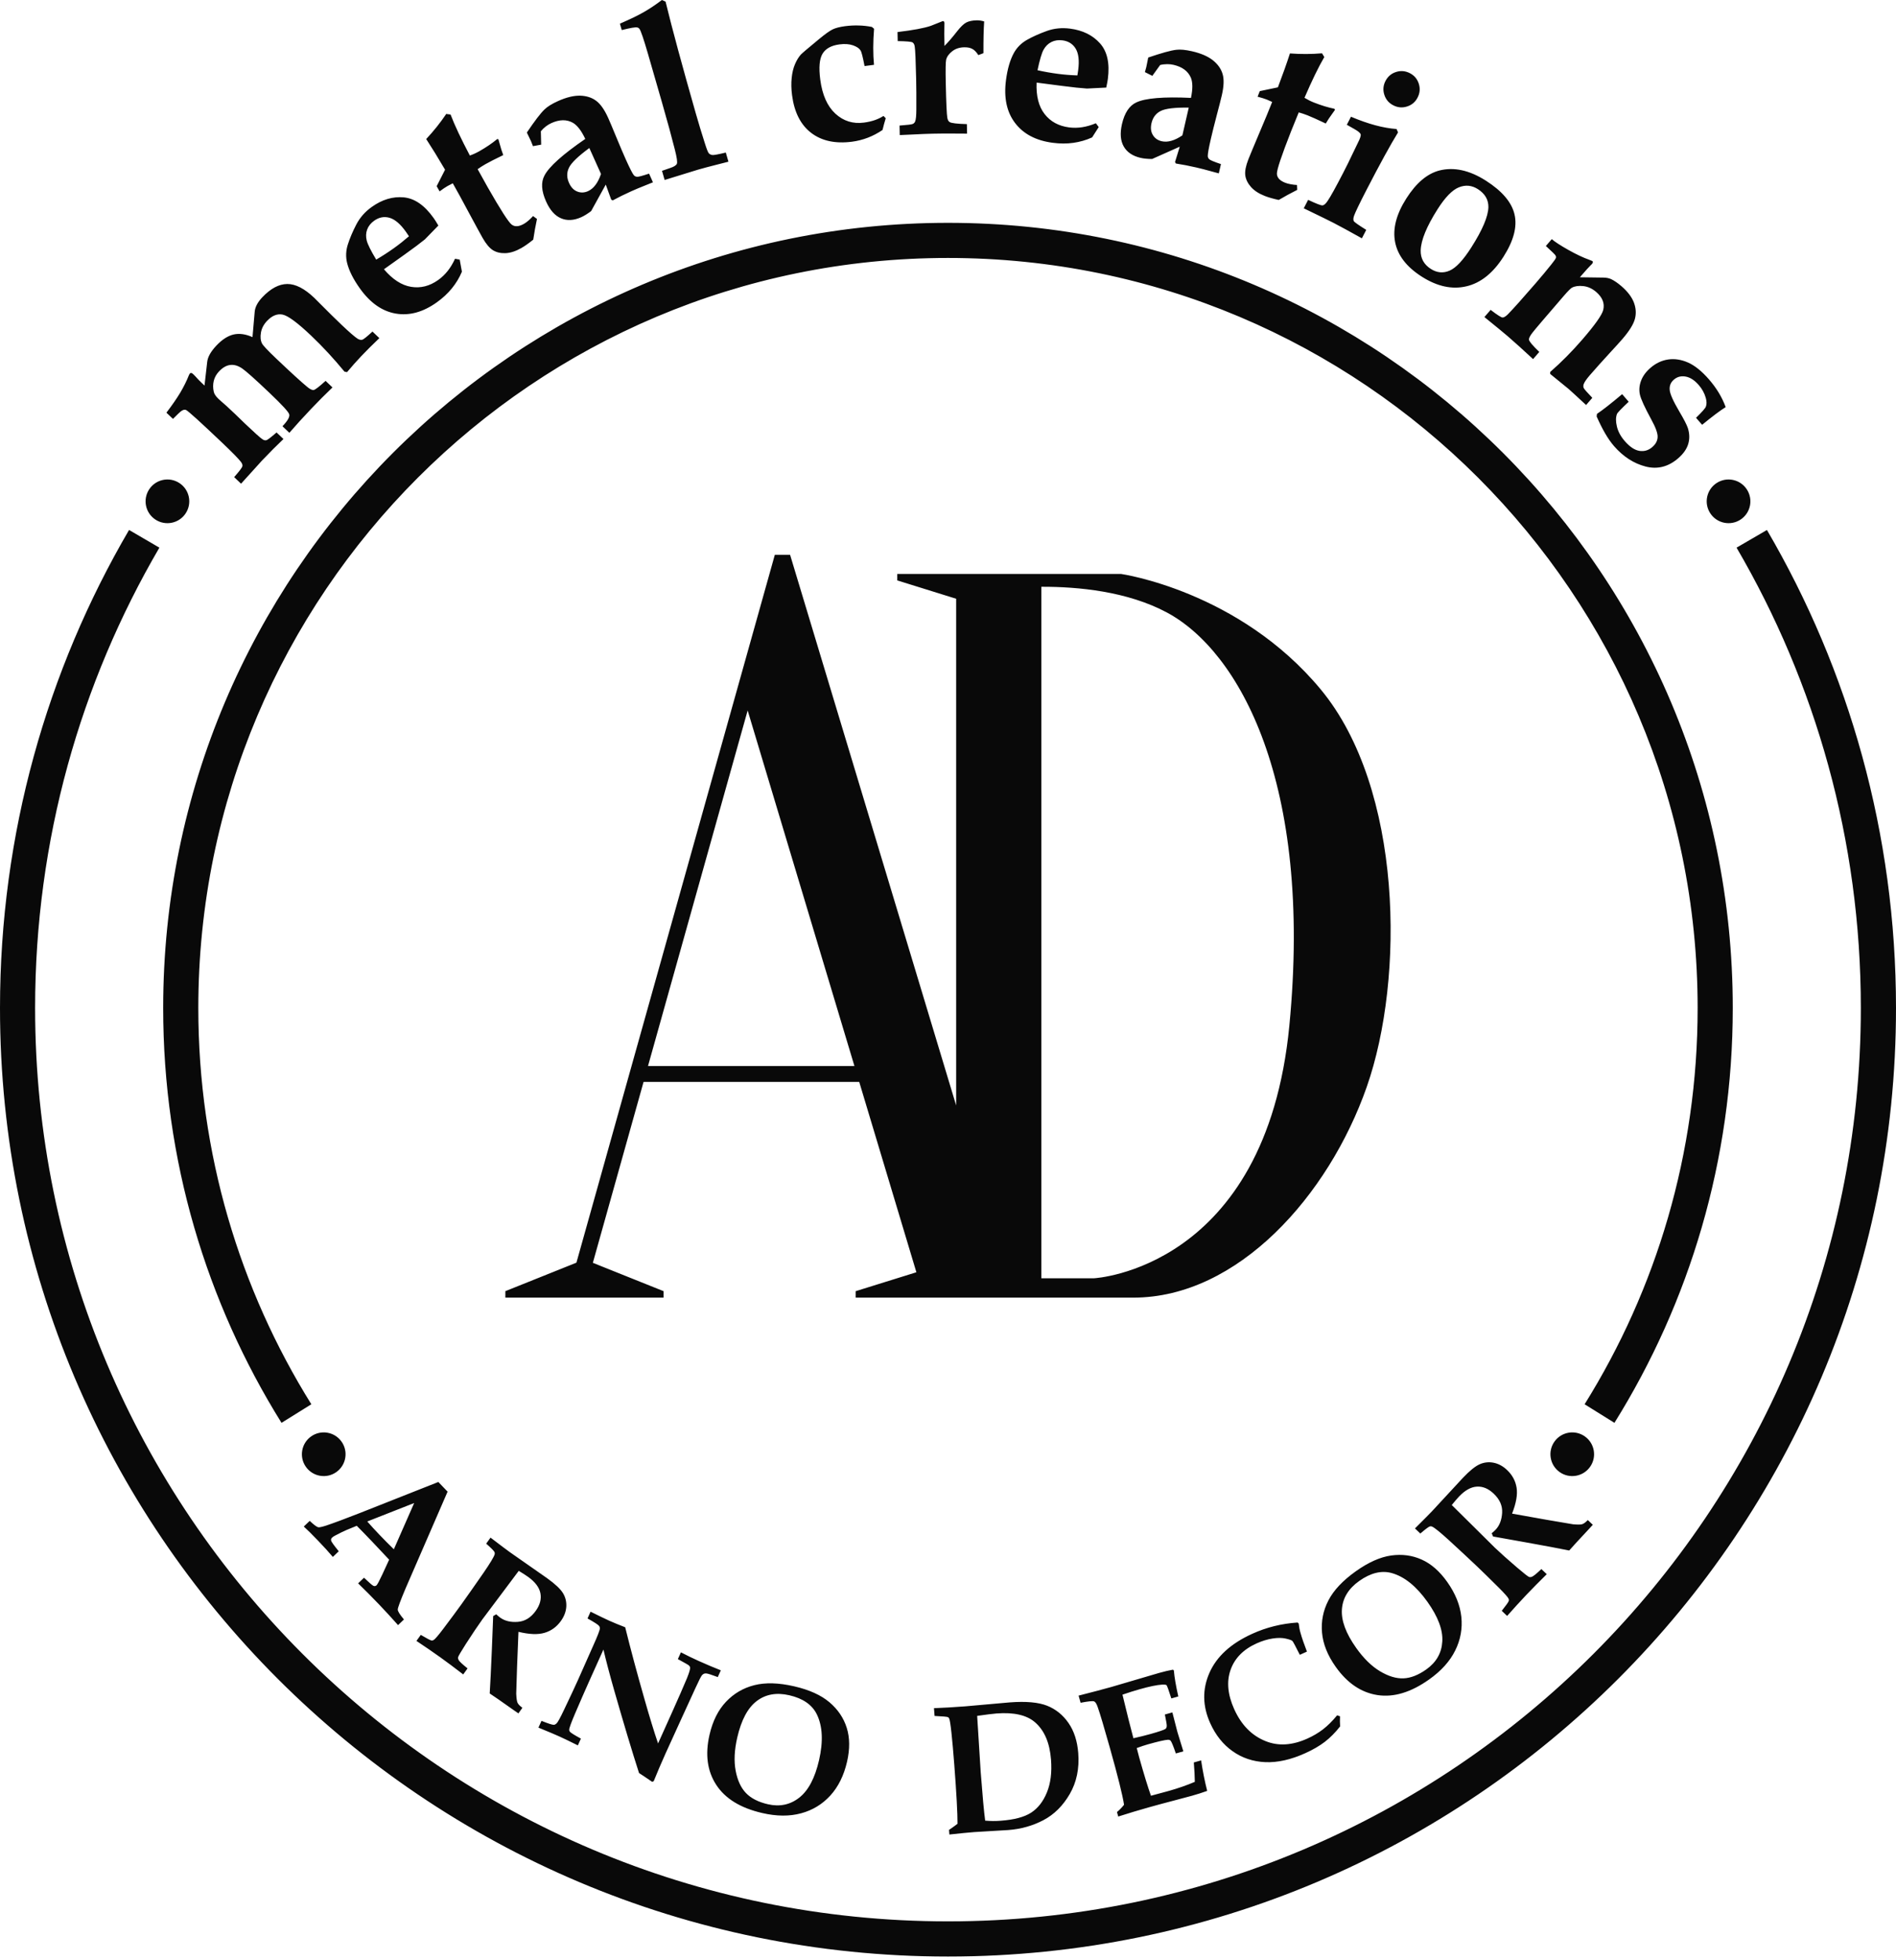 <?xml version="1.0" encoding="UTF-8"?> <svg xmlns="http://www.w3.org/2000/svg" width="423" height="437" viewBox="0 0 423 437" fill="none"> <path fill-rule="evenodd" clip-rule="evenodd" d="M76.188 321.44C74.624 319.251 71.583 318.742 69.394 320.307C67.206 321.871 66.697 324.911 68.261 327.1C69.826 329.289 72.866 329.798 75.055 328.233C77.244 326.669 77.752 323.623 76.188 321.44ZM190.622 237.701H144.571L166.803 158.418L190.622 237.701ZM232.339 285.029H244.102C244.102 285.029 282.398 283.028 287.655 228.708C292.912 174.387 276.389 145.201 260.37 136.594C251.526 131.841 240.465 130.812 232.334 130.84V285.029H232.339ZM230.587 127.982H250.111C250.111 127.982 276.395 131.713 294.664 153.736C312.933 175.758 313.436 218.067 304.929 242.344C296.416 266.622 276.146 289.346 252.864 289.346H236.33H213.617H200.174H190.904V287.909L204.447 283.691L191.694 241.244H143.581L132.266 281.585L148.037 287.904V289.341H130.392H112.748V287.904L128.601 281.552L172.862 123.72H176.272L213.319 246.496V133.51L200.179 129.42V127.982H222.893H230.587ZM41.441 114.439C42.906 112.184 42.265 109.166 40.004 107.701C37.748 106.236 34.73 106.878 33.266 109.138C31.801 111.394 32.442 114.412 34.703 115.877C36.964 117.336 39.982 116.695 41.441 114.439ZM381.553 114.439C380.089 112.184 380.73 109.166 382.991 107.701C385.246 106.236 388.264 106.878 389.729 109.138C391.194 111.394 390.553 114.412 388.292 115.877C386.036 117.336 383.018 116.695 381.553 114.439ZM346.807 321.44C348.371 319.251 351.411 318.742 353.6 320.307C355.789 321.871 356.298 324.911 354.733 327.1C353.169 329.289 350.129 329.798 347.94 328.233C345.751 326.669 345.248 323.623 346.807 321.44ZM69.096 339.129C70.019 339.991 70.649 340.472 70.992 340.549C71.224 340.604 71.816 340.477 72.755 340.179C74.591 339.56 77.072 338.637 80.201 337.409L97.796 330.456L99.858 332.611L90.477 354.208C89.316 356.961 88.741 358.52 88.741 358.901C88.741 359.282 89.2 360.018 90.123 361.112L88.808 362.372C87.348 360.725 85.939 359.194 84.59 357.784C82.976 356.098 81.412 354.523 79.897 353.058L81.213 351.798C82.373 352.909 83.07 353.523 83.33 353.622C83.584 353.727 83.811 353.677 84.021 353.478C84.203 353.301 84.629 352.505 85.292 351.085L86.818 347.779C85.684 346.552 84.413 345.203 82.993 343.716C81.76 342.423 80.621 341.257 79.593 340.223L77.332 341.152C76.719 341.406 75.845 341.832 74.718 342.429C74.463 342.561 74.253 342.699 74.088 342.86C73.866 343.07 73.805 343.313 73.894 343.589C73.988 343.866 74.546 344.64 75.574 345.905L74.259 347.166C73.408 346.154 72.302 344.944 70.942 343.523C69.649 342.174 68.593 341.13 67.775 340.389L69.096 339.129ZM92.401 335.149L81.937 339.261C82.755 340.195 83.672 341.196 84.712 342.279C85.79 343.407 86.84 344.463 87.868 345.458L92.401 335.149ZM92.909 365.894L93.877 364.55C95.231 365.352 96.027 365.766 96.287 365.805C96.452 365.822 96.613 365.783 96.767 365.678C97.066 365.496 97.785 364.666 98.912 363.174C100.653 360.863 102.008 359.034 102.975 357.685C104.285 355.855 105.921 353.528 107.895 350.681C109.354 348.553 110.172 347.199 110.355 346.602C110.41 346.431 110.399 346.254 110.327 346.088C110.233 345.85 109.614 345.22 108.47 344.203L109.437 342.86C111.654 344.551 113.091 345.635 113.749 346.104L122.057 351.908C123.837 353.185 125.014 354.291 125.589 355.22C126.158 356.143 126.407 357.165 126.341 358.265C126.269 359.371 125.865 360.432 125.13 361.455C124.19 362.765 122.985 363.644 121.515 364.08C120.045 364.528 118.099 364.456 115.667 363.865L115.357 371.659L115.169 377.662C115.219 378.696 115.313 379.376 115.468 379.696C115.617 380.017 115.982 380.387 116.546 380.807L115.656 382.051L114.677 381.377C111.886 379.398 110.084 378.148 109.255 377.612C109.393 375.407 109.553 372.173 109.73 367.917L110.028 360.349C110.261 360.239 110.476 360.101 110.692 359.951C111.095 360.311 111.405 360.565 111.62 360.72C112.643 361.449 113.936 361.764 115.517 361.643C117.098 361.532 118.436 360.714 119.525 359.188C120.476 357.862 120.818 356.552 120.564 355.253C120.304 353.954 119.392 352.743 117.828 351.621C117.33 351.262 116.634 350.814 115.733 350.272L112.146 355.059L107.591 361.129C106.59 362.527 105.369 364.346 103.915 366.601C102.831 368.304 102.257 369.282 102.201 369.536C102.163 369.73 102.201 369.929 102.312 370.139C102.444 370.437 103.119 371.062 104.313 372.024L103.345 373.367C101.433 371.891 99.714 370.609 98.199 369.525C96.569 368.364 94.816 367.154 92.909 365.894ZM120.127 385.229L120.807 383.72C122.327 384.328 123.245 384.621 123.566 384.605C123.781 384.583 123.975 384.478 124.163 384.301C124.428 384.063 124.986 383.057 125.821 381.288C127.219 378.364 128.253 376.142 128.933 374.638L132.416 366.795C133.344 364.727 133.82 363.5 133.825 363.119C133.836 362.903 133.781 362.715 133.659 362.56C133.482 362.301 132.62 361.742 131.078 360.885L131.758 359.376C133.637 360.311 135.041 360.99 135.959 361.4C136.976 361.858 138.153 362.339 139.48 362.848C140.69 367.74 142.133 373.118 143.808 378.961C144.919 382.869 145.92 386.125 146.815 388.756L150.11 381.426C151.359 378.646 152.415 376.236 153.266 374.202C153.752 372.986 153.99 372.206 153.962 371.869C153.951 371.692 153.868 371.526 153.703 371.371C153.531 371.217 152.702 370.747 151.232 369.951L151.912 368.442C153.211 369.116 154.521 369.752 155.847 370.349C157.66 371.161 159.313 371.863 160.817 372.449L160.137 373.958C158.727 373.428 157.859 373.151 157.533 373.14C157.34 373.129 157.18 373.157 157.025 373.223C156.881 373.295 156.743 373.4 156.61 373.549C156.395 373.809 155.919 374.732 155.19 376.33L151.812 383.698L148.429 391.122C147.528 393.123 146.671 395.135 145.848 397.164L145.494 397.313C144.118 396.368 143.145 395.721 142.57 395.356C140.983 390.436 139.148 384.328 137.059 377.032C136.003 373.334 135.201 370.266 134.627 367.817L131.404 374.981C130.525 376.932 129.497 379.298 128.308 382.068C127.435 384.113 126.993 385.318 126.993 385.688C126.982 385.843 127.026 385.992 127.126 386.119C127.297 386.363 128.126 386.877 129.602 387.678L128.922 389.187C126.982 388.225 125.583 387.551 124.732 387.17C124.019 386.843 122.488 386.197 120.127 385.229ZM170.053 404.272C165.206 403.156 161.784 401.055 159.783 397.971C157.782 394.892 157.29 391.172 158.296 386.81C158.998 383.765 160.22 381.321 161.955 379.481C163.697 377.634 165.803 376.396 168.279 375.766C170.761 375.136 173.735 375.219 177.217 376.026C180.567 376.8 183.171 377.983 185.05 379.569C186.918 381.155 188.212 383.051 188.908 385.268C189.605 387.485 189.627 390.005 188.975 392.841C188.267 395.914 187.023 398.424 185.249 400.37C183.469 402.315 181.297 403.642 178.721 404.333C176.145 405.035 173.254 405.013 170.053 404.272ZM171.303 402.31C173.95 402.923 176.289 402.431 178.312 400.845C180.34 399.259 181.811 396.478 182.728 392.504C183.69 388.33 183.53 384.914 182.236 382.266C181.186 380.133 179.141 378.712 176.095 378.01C173.243 377.352 170.822 377.784 168.832 379.298C166.831 380.813 165.388 383.521 164.487 387.418C163.84 390.221 163.719 392.697 164.128 394.847C164.537 396.998 165.305 398.651 166.427 399.817C167.549 400.989 169.18 401.818 171.303 402.31ZM211.804 409.065L211.727 408.031C212.622 407.423 213.252 406.97 213.623 406.671C213.628 404.3 213.39 399.872 212.893 393.394C212.677 390.597 212.473 388.253 212.268 386.374C212.064 384.494 211.892 383.427 211.754 383.168C211.688 383.04 211.6 382.946 211.472 382.886C211.262 382.797 210.278 382.709 208.504 382.626L208.371 380.89C210.406 380.818 212.733 380.68 215.369 380.481L225.28 379.602C228.89 379.326 231.67 379.575 233.611 380.343C235.551 381.117 237.143 382.399 238.387 384.201C239.63 385.998 240.354 388.236 240.559 390.917C240.824 394.372 240.189 397.412 238.657 400.044C237.126 402.68 235.164 404.615 232.77 405.87C230.383 407.119 227.779 407.849 224.965 408.064L217.315 408.523C216.094 408.617 214.264 408.794 211.804 409.065ZM219.792 405.969C220.941 406.074 222.102 406.085 223.285 405.991C226.292 405.765 228.547 405.162 230.056 404.184C231.565 403.205 232.737 401.702 233.566 399.673C234.396 397.65 234.7 395.212 234.484 392.377C234.197 388.634 233.014 385.859 230.924 384.046C229.078 382.438 226.22 381.775 222.34 382.073C221.5 382.139 220.062 382.316 218.006 382.609L218.797 395.168C219.2 400.442 219.532 404.046 219.792 405.969ZM249.481 405.052L249.199 404.057C249.796 403.554 250.321 403.006 250.774 402.431C250.459 400.325 249.387 396.019 247.551 389.513C246.302 385.08 245.429 382.15 244.926 380.73C244.677 379.967 244.406 379.519 244.119 379.387C243.837 379.248 242.825 379.348 241.084 379.685L240.636 378.093C243.721 377.308 246.147 376.667 247.922 376.169L258.607 373.03C259.734 372.709 260.763 372.471 261.691 372.306L261.89 372.488C262.012 373.975 262.344 375.899 262.88 378.281L261.326 378.718C260.729 376.849 260.37 375.86 260.249 375.755C260.127 375.655 259.801 375.611 259.265 375.639C258.115 375.711 256.434 376.053 254.212 376.684C253.123 376.988 251.858 377.391 250.426 377.878C251.404 381.957 252.217 385.202 252.864 387.595C254.273 387.286 255.589 386.959 256.799 386.617C258.601 386.108 259.663 385.743 260 385.528C260.199 385.384 260.298 385.157 260.304 384.831C260.32 384.577 260.177 383.737 259.884 382.305L261.559 381.835C262.111 384.052 262.482 385.495 262.67 386.158L264.007 390.519L262.332 390.989C261.758 389.303 261.365 388.352 261.15 388.131C261.022 387.993 260.818 387.932 260.53 387.938C259.84 387.982 258.358 388.319 256.086 388.961C255.373 389.159 254.55 389.436 253.61 389.784C253.776 390.481 253.964 391.183 254.163 391.901C255.207 395.61 256.081 398.457 256.777 400.419L260.647 399.375C262.847 398.756 264.814 398.07 266.567 397.318C266.55 396.036 266.473 394.593 266.34 392.996L267.971 392.537C268.33 394.93 268.783 397.197 269.325 399.336C268.164 399.751 267.042 400.11 265.953 400.414C265.24 400.613 263.831 400.989 261.719 401.541C259.751 402.056 257.938 402.542 256.291 403.006C254.129 403.614 251.858 404.294 249.481 405.052ZM298.312 382.488L298.959 382.703C298.926 383.46 298.926 384.207 298.981 384.958C297.892 386.346 296.748 387.49 295.57 388.397C294.388 389.303 292.939 390.149 291.22 390.923C287.998 392.382 285.018 393.045 282.287 392.929C279.546 392.808 277.114 391.99 274.991 390.486C272.863 388.983 271.204 386.899 270.005 384.245C268.28 380.431 268.214 376.689 269.823 373.024C271.431 369.365 274.621 366.457 279.385 364.302C280.972 363.583 282.597 363.014 284.277 362.599C285.963 362.179 287.699 361.914 289.49 361.792L289.744 362.008C289.827 362.776 289.954 363.478 290.153 364.13C290.474 365.274 290.955 366.651 291.579 368.276L289.993 368.995C289.037 367.087 288.489 366.054 288.324 365.894C288.163 365.739 287.677 365.567 286.87 365.379C286.057 365.186 285.079 365.18 283.918 365.357C282.763 365.534 281.569 365.899 280.331 366.457C277.384 367.79 275.45 369.763 274.538 372.361C273.62 374.964 273.896 377.889 275.361 381.133C276.948 384.649 279.286 387.015 282.359 388.242C285.201 389.386 288.307 389.193 291.685 387.667C292.995 387.076 294.15 386.39 295.172 385.605C296.19 384.82 297.234 383.787 298.312 382.488ZM318.859 374.478C314.801 377.358 310.959 378.524 307.328 377.972C303.696 377.419 300.59 375.324 297.997 371.67C296.19 369.122 295.172 366.584 294.946 364.064C294.719 361.532 295.195 359.139 296.366 356.867C297.544 354.595 299.584 352.423 302.497 350.355C305.299 348.365 307.914 347.199 310.346 346.851C312.773 346.508 315.05 346.801 317.167 347.752C319.29 348.697 321.186 350.361 322.872 352.738C324.696 355.308 325.746 357.906 326.028 360.526C326.299 363.152 325.846 365.656 324.657 368.038C323.474 370.432 321.539 372.576 318.859 374.478ZM318.217 372.245C320.434 370.669 321.622 368.602 321.777 366.037C321.943 363.467 320.837 360.521 318.477 357.198C315.995 353.705 313.336 351.56 310.501 350.764C308.207 350.134 305.791 350.72 303.243 352.528C300.86 354.219 299.572 356.32 299.385 358.813C299.191 361.311 300.252 364.197 302.568 367.458C304.232 369.802 306.007 371.537 307.881 372.659C309.76 373.782 311.507 374.307 313.126 374.24C314.74 374.174 316.443 373.505 318.217 372.245ZM336.243 360.322L335.044 359.183C336.022 357.95 336.542 357.221 336.613 356.966C336.652 356.806 336.641 356.64 336.553 356.469C336.414 356.148 335.69 355.325 334.364 354.003C332.313 351.964 330.688 350.372 329.483 349.228C327.852 347.68 325.763 345.74 323.214 343.396C321.302 341.66 320.075 340.665 319.511 340.405C319.351 340.328 319.174 340.311 318.997 340.367C318.748 340.428 318.04 340.953 316.88 341.948L315.68 340.809C317.659 338.847 318.925 337.564 319.483 336.978L326.365 329.544C327.874 327.952 329.129 326.94 330.129 326.498C331.124 326.061 332.169 325.951 333.247 326.166C334.331 326.387 335.326 326.929 336.243 327.802C337.415 328.913 338.117 330.229 338.355 331.744C338.598 333.258 338.261 335.182 337.343 337.509L345.021 338.88L350.941 339.886C351.975 339.98 352.66 339.974 352.997 339.864C353.335 339.759 353.755 339.449 354.247 338.946L355.358 340.002L354.556 340.875C352.218 343.374 350.731 344.988 350.09 345.734C347.923 345.292 344.745 344.695 340.555 343.943L333.098 342.611C333.02 342.362 332.915 342.13 332.794 341.903C333.203 341.55 333.501 341.279 333.678 341.091C334.541 340.179 335.027 338.935 335.127 337.36C335.232 335.773 334.601 334.342 333.242 333.054C332.053 331.926 330.809 331.412 329.488 331.489C328.167 331.567 326.841 332.307 325.514 333.7C325.094 334.148 324.552 334.773 323.889 335.591L328.145 339.797L333.535 345.137C334.778 346.32 336.42 347.779 338.454 349.526C339.991 350.831 340.881 351.538 341.13 351.627C341.318 351.687 341.516 351.682 341.743 351.599C342.058 351.505 342.771 350.93 343.882 349.874L345.082 351.013C343.363 352.71 341.854 354.236 340.571 355.584C339.195 357.033 337.758 358.608 336.243 360.322ZM53.779 107.856L52.242 106.391C53.408 105.059 54.028 104.246 54.077 103.948C54.133 103.661 54.017 103.34 53.751 102.992C53.237 102.312 51.833 100.875 49.545 98.702C44.724 94.12 42.049 91.699 41.535 91.439C41.104 91.212 40.518 91.483 39.772 92.24L38.589 93.407L37.129 92.019C38.417 90.328 39.451 88.83 40.236 87.52C41.015 86.199 41.64 84.938 42.115 83.733C42.215 83.501 42.309 83.335 42.392 83.252C42.558 83.081 42.801 83.142 43.116 83.44C43.354 83.667 43.663 83.982 44.033 84.402C44.188 84.585 44.498 84.905 44.946 85.331L45.625 85.978L46.228 80.693C46.35 79.576 47.046 78.355 48.306 77.028C49.572 75.696 50.849 74.878 52.12 74.585C53.397 74.297 54.796 74.491 56.333 75.171L56.819 69.555C56.902 68.477 57.477 67.388 58.527 66.282C60.39 64.32 62.242 63.336 64.093 63.325C65.94 63.319 67.941 64.348 70.113 66.415L71.639 67.941C73.319 69.638 74.839 71.13 76.194 72.418C77.99 74.126 79.206 75.171 79.831 75.563C80.19 75.762 80.522 75.829 80.804 75.757C81.097 75.691 81.865 75.077 83.098 73.933L84.634 75.397C83.076 76.885 81.738 78.211 80.638 79.372C79.571 80.494 78.499 81.699 77.426 82.981L76.851 82.865C74.474 79.974 72.004 77.305 69.439 74.867C66.398 71.976 64.27 70.406 63.071 70.152C61.871 69.903 60.705 70.367 59.577 71.556C58.842 72.33 58.389 73.192 58.218 74.154C58.052 75.11 58.123 75.923 58.45 76.58C58.687 77.039 59.721 78.145 61.567 79.897C64.873 83.042 67.206 85.17 68.554 86.281C69.157 86.779 69.621 87.006 69.969 86.967C70.306 86.923 71.197 86.243 72.639 84.927L74.176 86.392C72.54 87.962 70.975 89.526 69.477 91.102C67.609 93.07 65.967 94.871 64.558 96.508L63.021 95.043C64.187 93.821 64.685 92.937 64.525 92.384C64.375 91.837 62.899 90.239 60.119 87.597C56.946 84.579 54.912 82.766 54.016 82.152C53.11 81.539 52.237 81.279 51.38 81.379C50.517 81.478 49.694 81.948 48.881 82.799C48.29 83.418 47.886 84.126 47.698 84.905C47.499 85.69 47.499 86.514 47.693 87.365C47.792 87.84 48.146 88.365 48.737 88.935L49.473 89.598C49.86 89.897 50.86 90.809 52.474 92.345L54.674 94.474C56.808 96.502 58.101 97.657 58.566 97.956C58.853 98.155 59.135 98.227 59.406 98.166C59.682 98.111 60.44 97.525 61.7 96.43L63.237 97.895C61.739 99.316 60.141 100.919 58.444 102.704C57.869 103.323 56.31 105.042 53.779 107.856ZM101.516 57.698L102.561 57.886L103.052 60.578C102.489 61.938 101.731 63.176 100.797 64.32C99.863 65.464 98.741 66.498 97.431 67.432C94.363 69.616 91.312 70.445 88.277 69.92C85.242 69.394 82.578 67.526 80.278 64.298C78.825 62.258 77.885 60.39 77.448 58.676C77.106 57.294 77.155 55.901 77.609 54.492C78.062 53.082 78.686 51.617 79.488 50.07C80.29 48.522 81.439 47.212 82.948 46.139C85.259 44.492 87.625 43.785 90.051 44.006C92.478 44.221 94.711 45.758 96.745 48.621C97 48.975 97.348 49.528 97.801 50.291L94.789 53.381C93.772 54.21 92.257 55.343 90.234 56.786L85.657 60.042C87.592 62.313 89.615 63.618 91.726 63.961C93.832 64.309 95.844 63.8 97.763 62.435C98.564 61.866 99.272 61.186 99.902 60.39C100.521 59.599 101.057 58.704 101.516 57.698ZM83.932 57.886C85.281 57.101 86.591 56.255 87.862 55.349C88.974 54.558 90.101 53.668 91.24 52.684L90.554 51.673C89.327 49.948 88.111 48.914 86.912 48.566C85.712 48.224 84.573 48.439 83.49 49.207C82.727 49.749 82.202 50.407 81.92 51.17C81.633 51.927 81.6 52.745 81.81 53.607C82.025 54.481 82.738 55.907 83.932 57.886ZM97.42 41.518L99.294 37.843C97.751 35.211 96.342 32.928 95.087 31.005C96.762 29.214 98.254 27.345 99.553 25.411L100.521 25.538C101.422 27.904 102.859 30.955 104.827 34.681C105.59 34.41 106.308 34.078 106.977 33.697C108.508 32.823 109.818 31.933 110.913 31.021L111.189 31.043L111.449 31.967C111.703 32.945 111.985 33.813 112.278 34.581C110.454 35.46 109.133 36.134 108.309 36.604C107.696 36.953 107.115 37.328 106.563 37.721C107.397 39.252 108.143 40.595 108.807 41.756C111.681 46.797 113.472 49.572 114.169 50.092C114.865 50.611 115.766 50.556 116.888 49.915C117.22 49.727 117.552 49.484 117.889 49.191C118.232 48.903 118.58 48.561 118.928 48.179L119.801 48.82C119.475 50.33 119.199 51.872 118.967 53.442C118.464 53.851 117.994 54.199 117.557 54.508C117.12 54.818 116.706 55.089 116.319 55.304C115.064 56.017 113.892 56.404 112.798 56.449C111.703 56.493 110.775 56.277 109.995 55.807C109.227 55.332 108.448 54.42 107.668 53.049C107.254 52.325 106.214 50.418 104.539 47.306C103.086 44.581 101.908 42.43 101.018 40.872L99.841 41.485C99.365 41.756 98.774 42.154 98.078 42.674L97.42 41.518ZM144.809 38.716L145.676 40.651L143.814 41.402C142.824 41.789 141.851 42.198 140.884 42.629C139.391 43.298 137.998 43.984 136.716 44.68L136.368 44.525L135.146 41.159L131.885 47.068C131.094 47.665 130.359 48.124 129.685 48.428C128.021 49.174 126.506 49.257 125.152 48.671C123.792 48.091 122.692 46.847 121.836 44.934C120.78 42.585 120.658 40.656 121.471 39.136C122.504 37.157 125.539 34.437 130.575 30.977C129.707 29.136 128.778 27.931 127.8 27.373C126.418 26.605 124.832 26.632 123.03 27.439C122.604 27.633 122.195 27.87 121.791 28.18C121.393 28.484 121.012 28.843 120.664 29.269L120.736 32.254L118.906 32.591L118.48 31.513L117.988 30.485L117.541 29.551C119.282 26.975 120.592 25.25 121.482 24.405C122.123 23.78 123.129 23.15 124.5 22.536C126.363 21.696 127.999 21.304 129.42 21.331C130.835 21.375 132.029 21.746 133.001 22.476C133.974 23.194 134.87 24.477 135.699 26.323C136.047 27.097 136.633 28.49 137.468 30.513C138.325 32.591 139.038 34.261 139.596 35.504C140.486 37.483 141.083 38.661 141.387 39.036C141.558 39.263 141.796 39.385 142.111 39.418C142.404 39.457 143.305 39.213 144.809 38.716ZM131.481 33.006C128.972 34.852 127.452 36.317 126.938 37.395C126.412 38.473 126.418 39.606 126.954 40.794C127.391 41.762 127.999 42.403 128.784 42.707C129.569 43.022 130.376 42.989 131.188 42.624C132.438 42.06 133.405 40.783 134.085 38.793L131.481 33.006ZM138.712 6.705L138.302 5.279C140.585 4.284 142.371 3.427 143.642 2.692C144.919 1.968 146.262 1.067 147.677 0L148.49 0.365C149.949 6.368 152.205 14.693 155.25 25.344C155.864 27.489 156.516 29.645 157.218 31.828C157.649 33.216 157.959 34.001 158.152 34.194C158.335 34.382 158.584 34.504 158.893 34.565C159.203 34.614 160.22 34.432 161.928 34.017L162.514 36.057L159.866 36.731C158.219 37.146 156.831 37.516 155.72 37.837L148.28 40.131L147.694 38.091L149.518 37.461C150.342 37.19 150.834 36.881 151.005 36.538C151.165 36.195 151.011 35.112 150.541 33.282C149.905 30.739 148.927 27.157 147.6 22.531L144.527 11.884C143.581 8.64 142.962 6.838 142.68 6.467C142.553 6.285 142.387 6.174 142.177 6.125C141.818 6.02 140.668 6.219 138.712 6.705ZM194.989 14.455L192.883 14.731C192.49 12.686 192.197 11.52 191.982 11.238C191.7 10.784 191.142 10.403 190.307 10.11C189.472 9.817 188.466 9.745 187.283 9.9C185.47 10.138 184.21 10.829 183.513 11.973C182.817 13.123 182.646 15.041 182.999 17.733C183.442 21.143 184.569 23.675 186.36 25.333C188.162 26.992 190.285 27.66 192.734 27.34C193.618 27.224 194.425 27.041 195.149 26.793C195.873 26.538 196.531 26.229 197.106 25.853L197.609 26.367C197.338 27.229 197.106 28.108 196.89 28.987C195.835 29.695 194.74 30.275 193.601 30.712C192.474 31.143 191.296 31.441 190.102 31.596C186.366 32.083 183.325 31.425 180.982 29.634C178.632 27.837 177.206 25.04 176.709 21.232C176.526 19.828 176.499 18.54 176.626 17.362C176.748 16.185 176.991 15.174 177.361 14.317C177.731 13.454 178.163 12.741 178.66 12.178C178.964 11.851 180.318 10.713 182.706 8.739C184.099 7.584 185.127 6.854 185.802 6.534C186.465 6.224 187.372 5.992 188.538 5.837C189.566 5.705 190.572 5.649 191.567 5.682C192.568 5.705 193.546 5.815 194.508 6.003L195.005 6.412C194.768 9.364 194.762 12.045 194.989 14.455ZM200.738 30.12L200.693 27.998C202.435 27.87 203.43 27.755 203.684 27.622C203.883 27.511 204.049 27.351 204.159 27.113C204.347 26.693 204.43 25.781 204.436 24.366C204.452 21.834 204.436 19.546 204.391 17.468C204.303 13.476 204.198 11.111 204.076 10.381C204.021 9.95 203.855 9.64 203.595 9.463C203.336 9.292 202.225 9.193 200.279 9.165L200.235 7.147C203.711 6.733 206.199 6.274 207.691 5.754L210.334 4.699C210.571 4.693 210.698 4.859 210.71 5.185L210.698 5.55C210.66 6.639 210.671 8.203 210.715 10.248C211.572 9.38 212.512 8.292 213.545 6.965C214.314 5.986 214.988 5.334 215.563 5.025C216.138 4.721 216.917 4.555 217.89 4.533C218.437 4.522 218.996 4.605 219.57 4.781C219.449 6.517 219.394 8.872 219.405 11.857L218.266 12.288C217.851 11.625 217.409 11.166 216.934 10.912C216.458 10.646 215.845 10.53 215.093 10.547C214.065 10.569 213.186 10.856 212.467 11.409C211.743 11.967 211.279 12.586 211.091 13.289C210.969 13.803 210.936 15.577 211.002 18.578C211.096 22.968 211.218 25.521 211.345 26.24C211.428 26.726 211.594 27.047 211.854 27.213C212.246 27.467 213.534 27.616 215.712 27.677L215.756 29.8L212.865 29.783C211.025 29.772 209.433 29.778 208.089 29.811C206.824 29.838 205.342 29.899 203.662 29.988L200.738 30.12ZM244.489 27.484L245.125 28.335L243.654 30.64C242.317 31.248 240.918 31.646 239.453 31.851C237.989 32.055 236.469 32.05 234.871 31.839C231.134 31.353 228.337 29.883 226.469 27.434C224.601 24.985 223.921 21.801 224.435 17.871C224.761 15.389 225.341 13.377 226.187 11.829C226.878 10.58 227.862 9.596 229.15 8.872C230.438 8.148 231.897 7.501 233.533 6.91C235.17 6.318 236.905 6.147 238.74 6.384C241.554 6.749 243.771 7.844 245.396 9.651C247.026 11.459 247.618 14.107 247.165 17.589C247.109 18.02 246.988 18.661 246.805 19.529L242.494 19.745C241.184 19.662 239.299 19.463 236.839 19.142L231.267 18.418C231.14 21.398 231.731 23.736 233.047 25.422C234.351 27.108 236.176 28.103 238.508 28.407C239.481 28.534 240.465 28.517 241.466 28.363C242.472 28.202 243.472 27.909 244.489 27.484ZM231.471 15.66C232.997 16.003 234.534 16.273 236.076 16.473C237.425 16.649 238.856 16.765 240.366 16.815L240.548 15.61C240.819 13.515 240.636 11.929 239.99 10.856C239.343 9.79 238.365 9.17 237.049 8.999C236.12 8.877 235.291 9.005 234.567 9.369C233.843 9.729 233.257 10.304 232.826 11.078C232.395 11.862 231.947 13.394 231.471 15.66ZM272.393 36.593L271.918 38.661L269.977 38.135C268.955 37.848 267.932 37.583 266.898 37.345C265.301 36.98 263.781 36.682 262.338 36.461L262.15 36.129L263.206 32.707L257.043 35.449C256.053 35.449 255.191 35.366 254.467 35.2C252.692 34.791 251.432 33.94 250.702 32.657C249.973 31.375 249.845 29.717 250.31 27.677C250.885 25.168 251.957 23.553 253.521 22.835C255.539 21.884 259.596 21.541 265.704 21.829C266.125 19.839 266.113 18.319 265.666 17.285C265.024 15.842 263.742 14.903 261.824 14.46C261.365 14.355 260.901 14.3 260.392 14.306C259.895 14.311 259.37 14.361 258.834 14.494L257.087 16.915L255.428 16.08L255.738 14.963L255.965 13.847L256.169 12.83C259.115 11.829 261.199 11.243 262.421 11.105C263.311 10.989 264.494 11.1 265.959 11.437C267.949 11.896 269.491 12.564 270.607 13.449C271.707 14.339 272.437 15.356 272.769 16.522C273.111 17.683 273.051 19.247 272.597 21.221C272.409 22.05 272.034 23.515 271.475 25.626C270.906 27.799 270.464 29.562 270.16 30.889C269.673 33 269.441 34.299 269.458 34.786C269.458 35.068 269.574 35.311 269.806 35.526C270.033 35.731 270.895 36.085 272.393 36.593ZM265.212 23.996C262.1 23.951 260 24.206 258.938 24.753C257.872 25.295 257.192 26.201 256.899 27.473C256.661 28.506 256.761 29.385 257.203 30.104C257.634 30.828 258.303 31.292 259.171 31.491C260.508 31.801 262.051 31.364 263.792 30.181L265.212 23.996ZM281.06 20.32L285.101 19.474C286.184 16.622 287.08 14.096 287.787 11.912C290.236 12.095 292.624 12.084 294.946 11.884L295.454 12.719C294.177 14.908 292.702 17.937 291.032 21.807C291.723 22.227 292.431 22.581 293.144 22.863C294.78 23.504 296.3 23.968 297.693 24.25L297.848 24.482L297.295 25.262C296.693 26.069 296.195 26.831 295.78 27.544C293.956 26.677 292.597 26.069 291.718 25.72C291.06 25.46 290.402 25.245 289.75 25.062C289.081 26.671 288.501 28.097 288.014 29.341C285.892 34.742 284.852 37.876 284.88 38.743C284.908 39.611 285.521 40.28 286.726 40.75C287.08 40.888 287.472 40.999 287.92 41.076C288.362 41.165 288.843 41.22 289.363 41.253L289.413 42.337C288.031 43.027 286.66 43.785 285.289 44.586C284.659 44.454 284.089 44.304 283.575 44.161C283.061 44.017 282.591 43.862 282.177 43.696C280.834 43.171 279.8 42.497 279.076 41.673C278.357 40.849 277.943 39.993 277.821 39.086C277.711 38.185 277.932 37.013 278.506 35.543C278.811 34.769 279.645 32.763 281.022 29.507C282.232 26.666 283.172 24.399 283.824 22.73L282.608 22.194C282.1 21.995 281.42 21.785 280.574 21.564L281.06 20.32ZM314.553 16.323C315.536 16.832 316.2 17.611 316.537 18.672C316.874 19.734 316.786 20.762 316.266 21.757C315.758 22.746 314.978 23.41 313.917 23.747C312.856 24.084 311.827 23.996 310.832 23.476C309.843 22.968 309.18 22.188 308.842 21.127C308.505 20.066 308.594 19.048 309.102 18.059C309.616 17.058 310.401 16.39 311.462 16.052C312.518 15.71 313.546 15.804 314.553 16.323ZM290.872 46.449L291.845 44.564C293.625 45.399 294.68 45.819 295.029 45.797C295.382 45.78 295.775 45.449 296.212 44.774C296.836 43.873 298.003 41.767 299.705 38.467C300.44 37.047 301.098 35.709 301.679 34.471L302.994 31.745C303.458 30.85 303.641 30.259 303.563 29.949C303.475 29.645 303.016 29.258 302.182 28.788L300.479 27.821L301.402 26.03C305.249 27.655 308.632 28.567 311.568 28.766L311.905 29.523C310.169 32.348 307.853 36.571 304.956 42.182C303.282 45.426 302.325 47.422 302.077 48.152C301.911 48.666 301.894 49.041 302.027 49.29C302.159 49.539 303.094 50.191 304.813 51.258L303.84 53.143C301.12 51.623 298.998 50.468 297.483 49.683C296.676 49.263 294.47 48.185 290.872 46.449ZM313.756 44.249C315.957 40.794 318.411 38.721 321.141 38.014C324.386 37.201 327.841 37.953 331.495 40.28C335.132 42.602 337.277 45.117 337.896 47.831C338.526 50.551 337.697 53.685 335.436 57.234C333.103 60.898 330.34 63.104 327.15 63.845C323.955 64.596 320.638 63.878 317.195 61.683C313.817 59.528 311.838 56.968 311.252 53.994C310.672 51.032 311.507 47.776 313.756 44.249ZM320.749 46.609C318.278 50.49 317.018 53.569 316.957 55.846C316.918 57.604 317.676 58.98 319.218 59.964C320.578 60.832 321.971 60.965 323.397 60.351C324.823 59.743 326.443 58.013 328.25 55.172C330.743 51.264 332.009 48.273 332.064 46.189C332.081 44.52 331.301 43.188 329.72 42.176C328.361 41.308 326.951 41.176 325.47 41.773C323.999 42.364 322.424 43.984 320.749 46.609ZM331.174 70.699L332.562 69.096C334.032 70.224 334.911 70.787 335.22 70.799C335.536 70.799 335.928 70.561 336.42 70.074C337.642 68.825 339.692 66.531 342.578 63.198C343.998 61.551 345.203 60.108 346.176 58.875C346.779 58.123 347.111 57.648 347.138 57.449C347.171 57.289 347.133 57.117 347.039 56.957C346.945 56.78 346.221 56.073 344.883 54.851L346.204 53.325C346.906 53.934 348.144 54.735 349.896 55.724C351.654 56.708 353.213 57.449 354.573 57.93L355.258 58.206C355.441 58.361 355.408 58.593 355.148 58.892L354.971 59.058C354.612 59.389 353.782 60.312 352.467 61.827L357.702 61.899C358.365 61.899 358.945 62.015 359.459 62.247C360.161 62.584 360.935 63.115 361.748 63.817C363.135 65.016 364.053 66.233 364.528 67.471C364.987 68.709 365.07 69.925 364.744 71.13C364.423 72.324 363.495 73.817 361.958 75.597C361.272 76.387 360.465 77.277 359.537 78.272C357.635 80.334 356.016 82.141 354.678 83.683C353.915 84.568 353.462 85.237 353.307 85.701C353.213 86.027 353.224 86.309 353.346 86.552C353.473 86.801 354.103 87.514 355.247 88.708L353.86 90.311L351.516 88.144L349.996 86.762L345.845 83.379L345.85 82.943C348.343 80.759 350.731 78.355 352.992 75.74C355.861 72.424 357.431 70.201 357.69 69.079C358.033 67.631 357.508 66.316 356.126 65.116C355.236 64.348 354.269 63.911 353.235 63.795C352.185 63.684 351.35 63.8 350.715 64.143C350.444 64.27 349.825 64.889 348.857 66.011C344.761 70.749 342.434 73.479 341.876 74.204C341.317 74.928 341.069 75.447 341.119 75.757C341.185 76.166 341.953 77.061 343.418 78.471L342.031 80.074C339.825 78.029 337.94 76.326 336.376 74.972C335.431 74.165 333.7 72.744 331.174 70.699ZM363.362 89.582C361.731 91.118 360.863 92.019 360.758 92.29C360.46 93.042 360.46 93.982 360.736 95.12C361.007 96.253 361.599 97.337 362.505 98.376C363.611 99.642 364.694 100.366 365.761 100.537C366.833 100.703 367.795 100.421 368.652 99.669C369.398 99.017 369.791 98.282 369.818 97.453C369.857 96.624 369.387 95.319 368.409 93.545C366.938 90.847 366.093 89.001 365.866 87.995C365.645 86.989 365.728 85.966 366.109 84.933C366.491 83.888 367.187 82.926 368.204 82.042C369.404 80.997 370.725 80.372 372.173 80.157C373.621 79.947 375.097 80.179 376.601 80.837C378.11 81.506 379.669 82.755 381.277 84.601C382.952 86.525 384.196 88.581 385.003 90.775C383.792 91.527 382.04 92.843 379.746 94.722L378.386 93.163C379.724 91.859 380.459 91.03 380.581 90.676C380.78 90.151 380.78 89.504 380.564 88.73C380.266 87.674 379.746 86.724 378.994 85.861C378.049 84.772 377.071 84.148 376.053 83.965C375.042 83.788 374.169 84.021 373.428 84.667C372.742 85.264 372.433 86.016 372.51 86.912C372.565 87.824 373.301 89.46 374.71 91.848C375.683 93.49 376.297 94.678 376.551 95.419C376.954 96.674 376.982 97.856 376.65 98.979C376.319 100.101 375.578 101.168 374.428 102.168C372.228 104.086 369.802 104.705 367.148 104.031C364.501 103.345 362.146 101.831 360.095 99.476C359.421 98.702 358.757 97.751 358.116 96.651C357.469 95.546 356.839 94.28 356.215 92.865L356.286 92.285C357.558 91.439 359.426 89.974 361.903 87.89L363.362 89.582ZM394.206 118.176C412.508 149.474 423 185.896 423 224.772C423 283.177 399.325 336.05 361.051 374.323C322.778 412.597 269.905 436.272 211.5 436.272C153.095 436.272 100.222 412.597 61.949 374.323C23.675 336.05 0 283.172 0 224.766C0 185.89 10.492 149.468 28.794 118.171L35.56 122.117C17.937 152.26 7.833 187.333 7.833 224.766C7.833 281.005 30.629 331.92 67.482 368.779C104.335 405.632 155.256 428.428 211.494 428.428C267.733 428.428 318.649 405.632 355.507 368.779C392.36 331.926 415.156 281.005 415.156 224.766C415.156 187.333 405.052 152.26 387.429 122.117L394.206 118.176ZM211.5 49.688C259.845 49.688 303.619 69.284 335.303 100.969C366.988 132.653 386.584 176.421 386.584 224.772C386.584 258.728 376.916 290.43 360.183 317.267L353.528 313.126C369.514 287.489 378.745 257.208 378.745 224.772C378.745 178.588 360.023 136.777 329.759 106.507C299.495 76.243 257.684 57.521 211.494 57.521C165.311 57.521 123.499 76.243 93.23 106.507C62.966 136.771 44.243 178.583 44.243 224.772C44.243 257.208 53.48 287.489 69.461 313.126L62.806 317.267C46.073 290.43 36.405 258.728 36.405 224.772C36.405 176.427 56.001 132.653 87.686 100.969C119.381 69.284 163.149 49.688 211.5 49.688Z" fill="#090909"></path> </svg> 